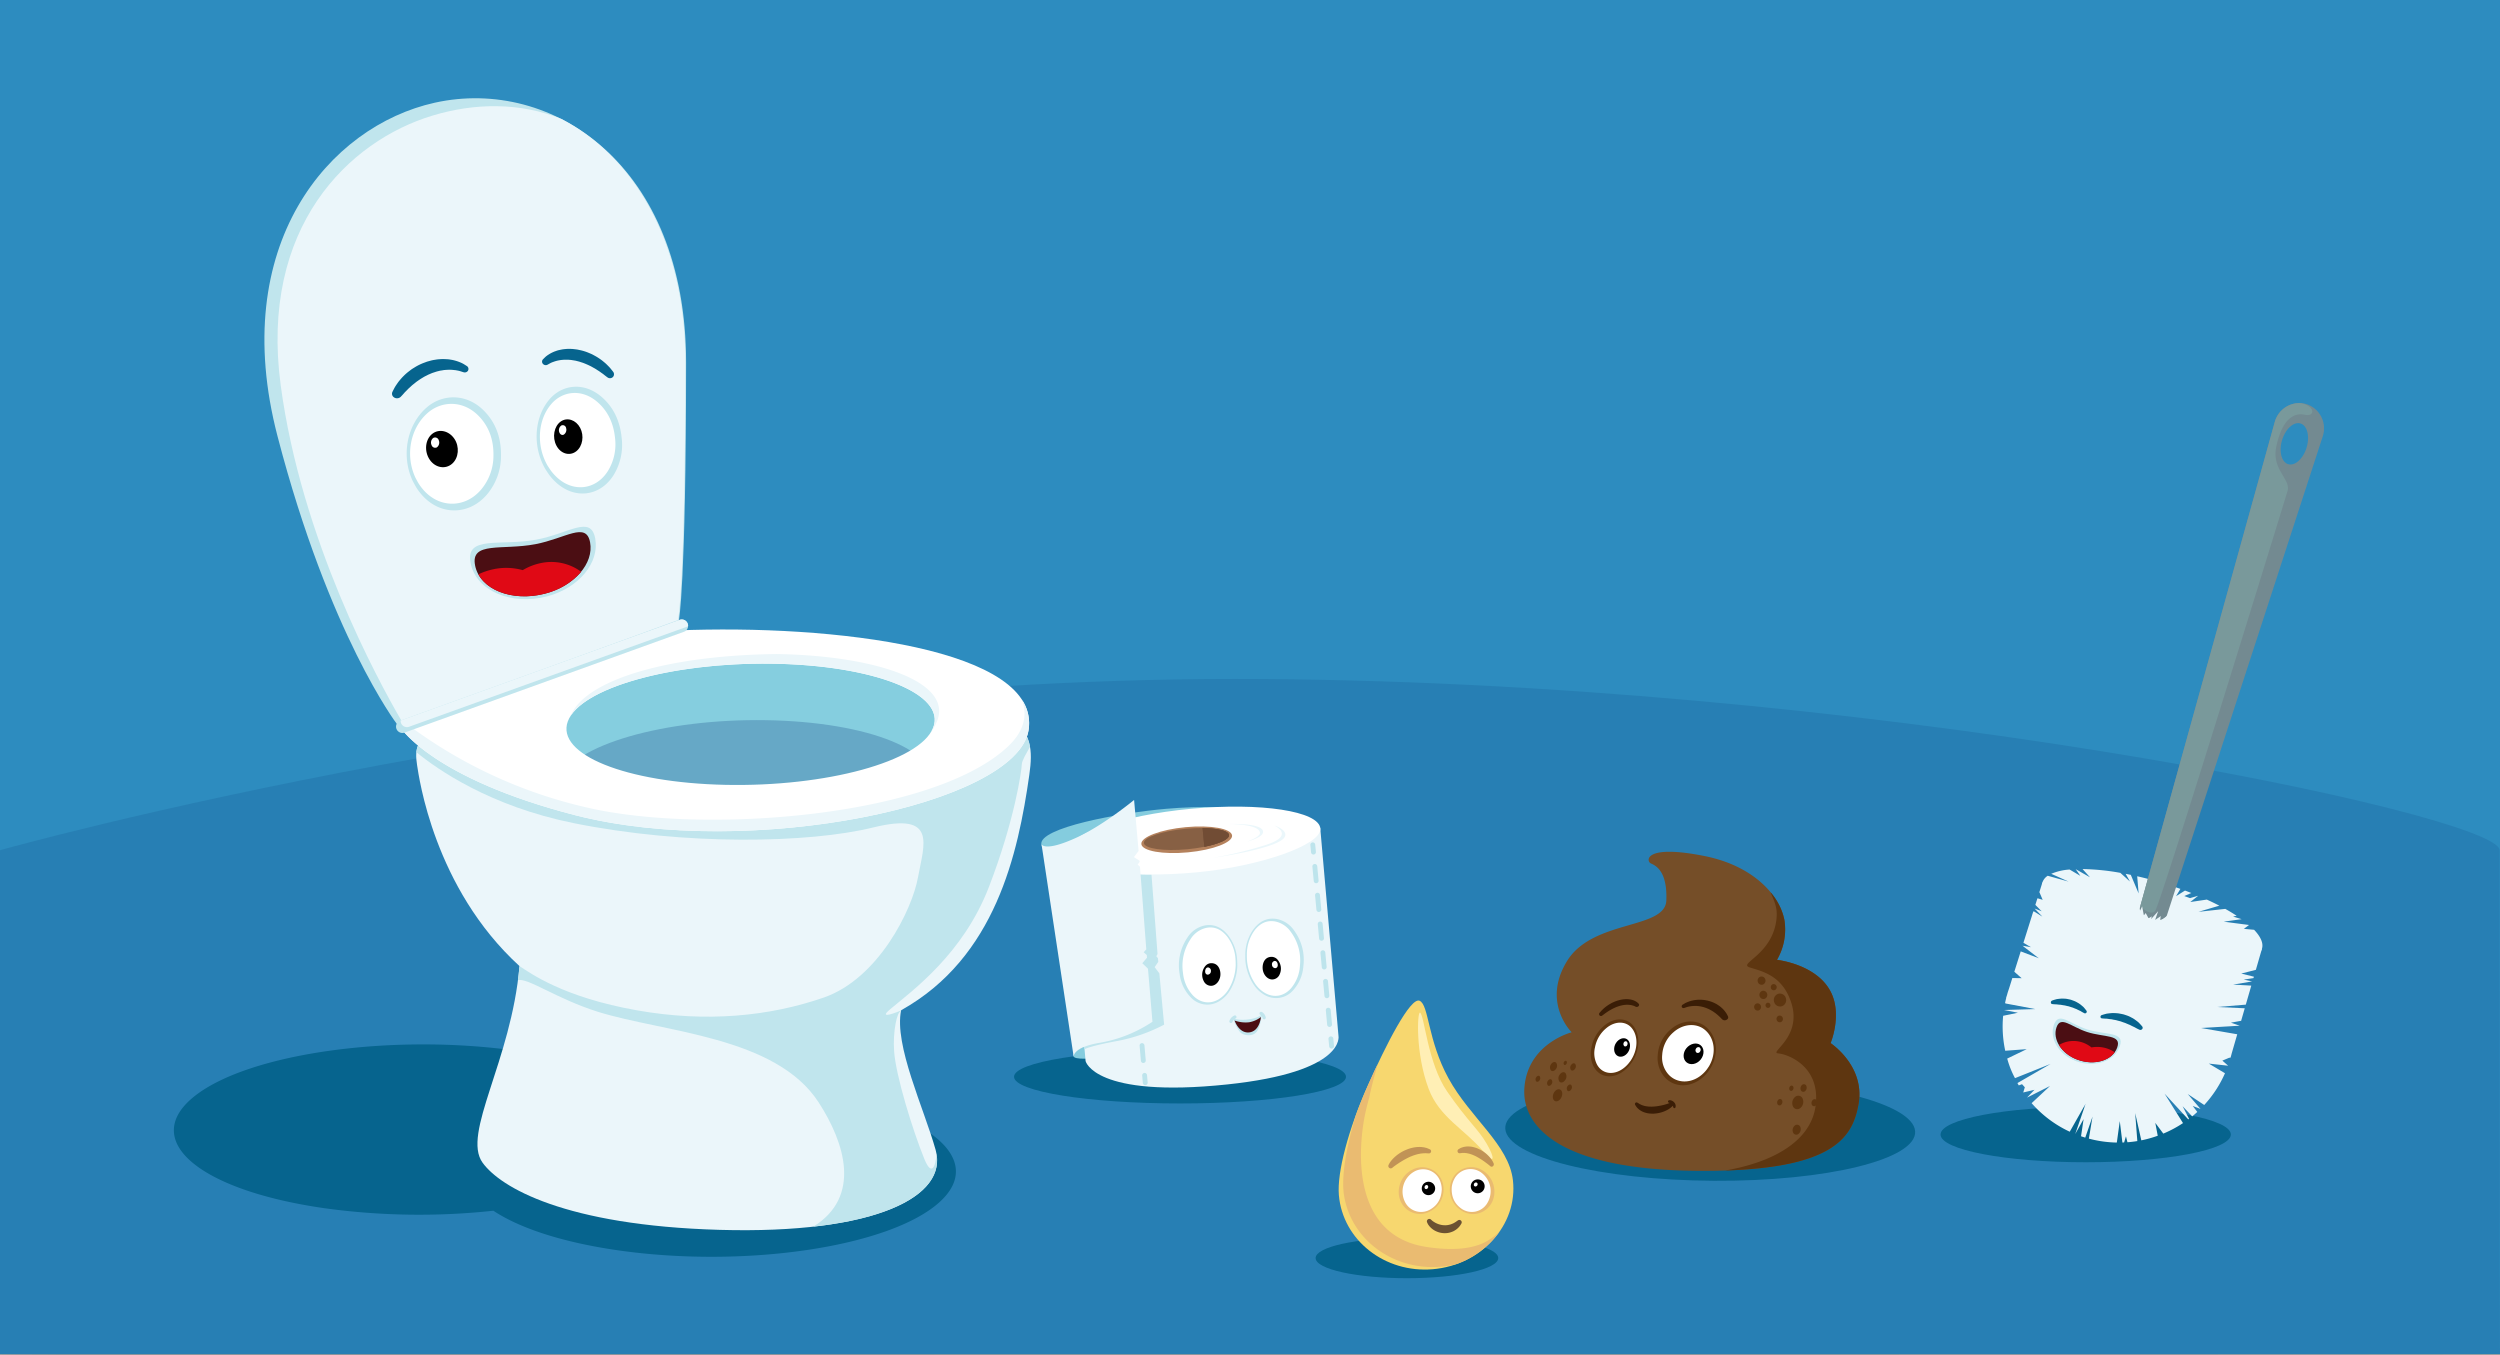 <?xml version="1.0" encoding="UTF-8"?> <svg xmlns="http://www.w3.org/2000/svg" xmlns:xlink="http://www.w3.org/1999/xlink" id="Komponente_19_1" data-name="Komponente 19 – 1" width="1093" height="592.304" viewBox="0 0 1093 592.304"><rect x="0" y="0" width="1093" height="592.304" fill="#808080" stroke="none"/><defs><clipPath id="clip-path"><rect id="Rechteck_48" data-name="Rechteck 48" width="179.212" height="143.85" fill="none"></rect></clipPath><clipPath id="clip-path-4"><rect id="Rechteck_51" data-name="Rechteck 51" width="86.467" height="121.409" fill="none"></rect></clipPath><clipPath id="clip-path-7"><rect id="Rechteck_54" data-name="Rechteck 54" width="167.627" height="331.943" fill="none"></rect></clipPath><clipPath id="clip-path-10"><rect id="Rechteck_57" data-name="Rechteck 57" width="374.666" height="506.515" fill="none"></rect></clipPath><clipPath id="clip-path-13"><rect id="Rechteck_60" data-name="Rechteck 60" width="145.134" height="132.693" fill="none"></rect></clipPath></defs><rect id="Bildschirmfoto_2021-09-07_um_16.29.16" data-name="Bildschirmfoto 2021-09-07 um 16.29.16" width="1093" height="592" fill="#2d8cbf"></rect><path id="Bildschirmfoto_2021-09-07_um_16.29.16-2" data-name="Bildschirmfoto 2021-09-07 um 16.29.16" d="M539.63,304.65c273.208,0,553.2,59.268,553.2,74.868,0,200.213.146,220.327.146,220.288-.014-.014-20.655.31-1064.732.31-8.159,0-28.251-.282-28.243-.307.01.033,0-20.5,0-27.939V379.517S266.422,304.65,539.63,304.65Z" transform="translate(0 -7.81)" fill="#00316a" opacity="0.136"></path><g id="Gruppe_301" data-name="Gruppe 301" transform="translate(658.098 372.396)"><g id="Gruppe_296" data-name="Gruppe 296" transform="translate(0)"><g id="Gruppe_295" data-name="Gruppe 295" clip-path="url(#clip-path)"><path id="Pfad_894" data-name="Pfad 894" d="M179.2,139.557c.831,12.25-38.609,21.943-88.091,21.651S.841,150.746.013,138.5s38.61-21.942,88.091-21.649,90.265,10.46,91.1,22.709" transform="translate(0 -17.364)" fill="#06648e"></path></g></g><g id="Gruppe_298" data-name="Gruppe 298" transform="translate(0)"><g id="Gruppe_297" data-name="Gruppe 297" clip-path="url(#clip-path)"><path id="Pfad_895" data-name="Pfad 895" d="M87.829,139.51c-64.334,0-78.81-20.467-78.049-35.658,1-19.95,20.7-24.937,20.7-24.937S17.261,65.949,28.483,47.747,71.372,34.032,71.87,21.314,67.382,6.1,65.137,5.106,62.155-3.42,88.578,1.864c22.443,4.489,33.164,18.2,34.909,27.928a26.389,26.389,0,0,1-3.241,17.456s18.7,1.994,24.189,15.459c3.966,9.735-.749,20.947-.749,20.947S158.9,93.627,155.9,110.335c-2.674,14.931-11.221,29.175-68.075,29.175" transform="translate(-1.449 0)" fill="#754e28"></path><path id="Pfad_896" data-name="Pfad 896" d="M112.847,142.444c48.155-1.558,55.865-14.988,58.379-29.024,2.992-16.708-12.219-26.681-12.219-26.681s4.715-11.212.749-20.947c-5.486-13.466-24.189-15.46-24.189-15.46a26.389,26.389,0,0,0,3.241-17.456,27.112,27.112,0,0,0-6.057-12.117c1.608,3.95,3.039,6.539,2.643,11.189-1.379,16.2-17.235,19.992-11.719,21.715s14.561,3.595,18.268,15.856c4.481,14.822-10,21.371-5.859,21.715S154.7,96.751,152.456,114.1c-1.991,15.414-18.432,24.714-39.609,28.344" transform="translate(-16.77 -3.085)" fill="#5e3610"></path><path id="Pfad_897" data-name="Pfad 897" d="M133.853,72.578a1.82,1.82,0,0,1-1.028,2.312,1.722,1.722,0,0,1-2.209-1.114,1.819,1.819,0,0,1,1.03-2.312,1.72,1.72,0,0,1,2.208,1.113" transform="translate(-19.395 -10.605)" fill="#5e3610"></path><path id="Pfad_898" data-name="Pfad 898" d="M143.143,74.71a2.843,2.843,0,0,1-1.607,3.612,2.69,2.69,0,0,1-3.452-1.738,2.845,2.845,0,0,1,1.607-3.613,2.69,2.69,0,0,1,3.452,1.739" transform="translate(-20.497 -10.821)" fill="#5e3610"></path><path id="Pfad_899" data-name="Pfad 899" d="M135.739,78.278a1.138,1.138,0,0,1-.644,1.446,1.077,1.077,0,0,1-1.38-.7,1.14,1.14,0,0,1,.643-1.447,1.078,1.078,0,0,1,1.381.7" transform="translate(-19.862 -11.52)" fill="#5e3610"></path><path id="Pfad_900" data-name="Pfad 900" d="M138.858,68.847a1.364,1.364,0,0,1-.772,1.733,1.291,1.291,0,0,1-1.657-.834,1.367,1.367,0,0,1,.771-1.735,1.3,1.3,0,0,1,1.658.836" transform="translate(-20.263 -10.096)" fill="#5e3610"></path><path id="Pfad_901" data-name="Pfad 901" d="M132.941,65.26a1.821,1.821,0,0,1-1.028,2.312,1.723,1.723,0,0,1-2.21-1.113,1.823,1.823,0,0,1,1.03-2.313,1.722,1.722,0,0,1,2.208,1.114" transform="translate(-19.26 -9.518)" fill="#5e3610"></path><path id="Pfad_902" data-name="Pfad 902" d="M142.011,85.093a1.479,1.479,0,0,1-.836,1.879,1.4,1.4,0,0,1-1.795-.905,1.479,1.479,0,0,1,.836-1.878,1.4,1.4,0,0,1,1.795.9" transform="translate(-20.701 -12.499)" fill="#5e3610"></path><path id="Pfad_903" data-name="Pfad 903" d="M150.343,79.624a1.366,1.366,0,0,1-.771,1.733,1.292,1.292,0,0,1-1.657-.834,1.366,1.366,0,0,1,.77-1.734,1.292,1.292,0,0,1,1.658.835" transform="translate(-21.97 -11.698)" fill="#5e3610"></path><path id="Pfad_904" data-name="Pfad 904" d="M130.732,78.892a1.594,1.594,0,0,1-.9,2.023,1.507,1.507,0,0,1-1.933-.975,1.59,1.59,0,0,1,.9-2.022,1.506,1.506,0,0,1,1.933.974" transform="translate(-18.994 -11.566)" fill="#5e3610"></path><path id="Pfad_905" data-name="Pfad 905" d="M30.246,116.651c-.714,1.05-1.827,1.36-2.483.691a2.612,2.612,0,0,1,.106-3.11c.714-1.051,1.827-1.36,2.483-.69a2.612,2.612,0,0,1-.107,3.109" transform="translate(-4.057 -16.821)" fill="#5e3610"></path><path id="Pfad_906" data-name="Pfad 906" d="M23.386,119.036c-.462.679-1.183.879-1.607.446a1.687,1.687,0,0,1,.068-2.011c.464-.679,1.183-.879,1.608-.447a1.691,1.691,0,0,1-.07,2.012" transform="translate(-3.192 -17.357)" fill="#5e3610"></path><path id="Pfad_907" data-name="Pfad 907" d="M25.573,111.015c-.63.926-1.613,1.2-2.191.61a2.3,2.3,0,0,1,.094-2.743c.632-.925,1.612-1.2,2.191-.61a2.3,2.3,0,0,1-.094,2.743" transform="translate(-3.414 -16.044)" fill="#5e3610"></path><path id="Pfad_908" data-name="Pfad 908" d="M31.171,108.745c-.294.433-.753.56-1.023.284a1.073,1.073,0,0,1,.043-1.278c.3-.434.753-.561,1.023-.284a1.072,1.072,0,0,1-.043,1.279" transform="translate(-4.452 -15.949)" fill="#5e3610"></path><path id="Pfad_909" data-name="Pfad 909" d="M27.878,126.01c-.841,1.234-2.15,1.6-2.921.812s-.717-2.423.124-3.658,2.151-1.6,2.922-.814.716,2.425-.125,3.659" transform="translate(-3.628 -18.121)" fill="#5e3610"></path><path id="Pfad_910" data-name="Pfad 910" d="M33.488,121.758c-.462.679-1.183.879-1.606.447a1.689,1.689,0,0,1,.068-2.012c.462-.679,1.183-.88,1.607-.449a1.691,1.691,0,0,1-.07,2.014" transform="translate(-4.694 -17.762)" fill="#5e3610"></path><path id="Pfad_911" data-name="Pfad 911" d="M35.438,111.063c-.506.741-1.29.959-1.753.488a1.848,1.848,0,0,1,.075-2.2c.5-.741,1.29-.958,1.753-.487a1.848,1.848,0,0,1-.075,2.2" transform="translate(-4.958 -16.142)" fill="#5e3610"></path><path id="Pfad_912" data-name="Pfad 912" d="M17.284,117.054c-.421.616-1.076.8-1.461.405a1.536,1.536,0,0,1,.063-1.829c.421-.617,1.074-.8,1.461-.405a1.537,1.537,0,0,1-.063,1.829" transform="translate(-2.311 -17.093)" fill="#5e3610"></path><path id="Pfad_913" data-name="Pfad 913" d="M151.97,126.674a3.53,3.53,0,0,1-1.146,4.052,2.056,2.056,0,0,1-3.215-.981,3.53,3.53,0,0,1,1.145-4.051,2.056,2.056,0,0,1,3.216.98" transform="translate(-21.902 -18.615)" fill="#5e3610"></path><path id="Pfad_914" data-name="Pfad 914" d="M154.188,120.16a1.992,1.992,0,0,1-.646,2.29,1.161,1.161,0,0,1-1.817-.553,2,2,0,0,1,.647-2.29,1.16,1.16,0,0,1,1.816.553" transform="translate(-22.529 -17.739)" fill="#5e3610"></path><path id="Pfad_915" data-name="Pfad 915" d="M147.609,120.627a1.382,1.382,0,0,1-.449,1.586.8.8,0,0,1-1.257-.384,1.383,1.383,0,0,1,.448-1.586.805.805,0,0,1,1.258.384" transform="translate(-21.669 -17.844)" fill="#5e3610"></path><path id="Pfad_916" data-name="Pfad 916" d="M141.811,127.623a1.692,1.692,0,0,1-.547,1.939.984.984,0,0,1-1.538-.47,1.688,1.688,0,0,1,.547-1.937.984.984,0,0,1,1.538.468" transform="translate(-20.748 -18.866)" fill="#5e3610"></path><path id="Pfad_917" data-name="Pfad 917" d="M159.654,127.782a1.84,1.84,0,0,1-.6,2.113,1.074,1.074,0,0,1-1.679-.511,1.845,1.845,0,0,1,.6-2.114,1.073,1.073,0,0,1,1.678.512" transform="translate(-23.37 -18.881)" fill="#5e3610"></path><path id="Pfad_918" data-name="Pfad 918" d="M150.948,141.2a2.608,2.608,0,0,1-.845,3,1.519,1.519,0,0,1-2.377-.725,2.61,2.61,0,0,1,.846-3,1.52,1.52,0,0,1,2.376.725" transform="translate(-21.928 -20.828)" fill="#5e3610"></path></g></g><g id="Gruppe_300" data-name="Gruppe 300" transform="translate(0)"><g id="Gruppe_299" data-name="Gruppe 299" clip-path="url(#clip-path)"><path id="Pfad_919" data-name="Pfad 919" d="M66.68,128.888a.7.7,0,0,1,.92-.287l.114.06s.226.126.581.35a3.7,3.7,0,0,0,.644.37c.267.113.542.265.864.387.341.094.679.23,1.068.32a9.608,9.608,0,0,0,1.237.207l.662.074c.23,0,.462.009.7.011.461.043.956-.028,1.436-.031.485-.056.974-.083,1.456-.165s.959-.141,1.418-.246c.464-.073.9-.2,1.325-.288.414-.115.812-.223,1.169-.331s.685-.218.952-.327c.133-.051.26-.1.375-.143l.146-.054c-.037-.017-.073-.037-.1-.054a.342.342,0,0,1-.052-.031.041.041,0,0,0,.008-.02c.026-.02-.049-.022-.071-.027l-.044-.005-.019,0a.487.487,0,0,1-.406-.362.586.586,0,0,1,.384-.688l.043-.014a.415.415,0,0,1,.175-.033c.055,0,.118,0,.184,0l.149.014a1.5,1.5,0,0,1,.312.057,2.974,2.974,0,0,1,1.335.769,3.181,3.181,0,0,1,.508.691,2.466,2.466,0,0,1,.238.764,1.971,1.971,0,0,1-.019.587c-.026.14-.045.217-.045.217a.548.548,0,0,1-.312.355.454.454,0,0,1-.614-.258l-.049-.145s-.015-.046-.035-.12a1.266,1.266,0,0,0-.1-.289,1.6,1.6,0,0,0-.1-.192c-.015.018-.025.031-.042.048-.117.126-.25.266-.4.416s-.278.23-.435.36a7.969,7.969,0,0,1-1.068.741,11.679,11.679,0,0,1-1.321.684,12.823,12.823,0,0,1-1.533.573,13.18,13.18,0,0,1-1.684.41,15.527,15.527,0,0,1-1.775.2,12.616,12.616,0,0,1-1.787-.05c-.293-.037-.582-.07-.871-.106l-.836-.2a9.145,9.145,0,0,1-1.527-.555,9.321,9.321,0,0,1-1.249-.742,8.612,8.612,0,0,1-.912-.814,3.661,3.661,0,0,1-.581-.732c-.288-.427-.431-.676-.431-.676a.678.678,0,0,1,.02-.678" transform="translate(-9.894 -18.956)" fill="#3a1d06"></path><path id="Pfad_920" data-name="Pfad 920" d="M78.3,101.849a12.664,12.664,0,0,0,2.621,9.169c4.231,5.342,12.343,5.467,17.986-.289a16.364,16.364,0,0,0,1.268-1.436c.43-.553.8-1.15,1.2-1.73,3.9-6.526,2.832-14.282-2.3-18.29-3.985-3.116-10.349-2.926-15.277,1.479a16.018,16.018,0,0,0-5.5,11.1" transform="translate(-11.629 -12.953)" fill="#5e3610"></path><path id="Pfad_921" data-name="Pfad 921" d="M80.59,102a11.171,11.171,0,0,0,2.349,8.125c3.77,4.707,10.953,4.775,15.924-.316a14.663,14.663,0,0,0,1.116-1.269c.377-.489.707-1.011,1.055-1.523,3.427-5.741,2.494-12.566-2.018-16.118-3.518-2.77-9.157-2.636-13.536,1.254A14.141,14.141,0,0,0,80.59,102" transform="translate(-11.97 -13.227)" fill="#fff"></path><path id="Pfad_922" data-name="Pfad 922" d="M92.811,100.509c-1.618,1.991-1.634,4.746.014,6.147,1.672,1.427,4.465.945,6.174-1.122,1.774-2.142,1.707-5.077-.094-6.414-1.717-1.278-4.454-.631-6.094,1.389" transform="translate(-13.612 -14.633)"></path><path id="Pfad_923" data-name="Pfad 923" d="M97.9,101a1.3,1.3,0,0,0,.352,1.786,1.171,1.171,0,0,0,1.483-.616,1.283,1.283,0,0,0-.3-1.756A1.176,1.176,0,0,0,97.9,101" transform="translate(-14.519 -14.907)" fill="#fff"></path><path id="Pfad_924" data-name="Pfad 924" d="M44.228,98.3a12.332,12.332,0,0,0,.955,8.432c2.682,5.07,9.017,5.756,14.147,1.057.4-.374.8-.768,1.171-1.185.406-.464.772-.967,1.158-1.453,3.887-5.532,4.064-12.579.558-16.605-2.739-3.148-7.8-3.492-12.26.129A16.125,16.125,0,0,0,44.228,98.3" transform="translate(-6.524 -12.791)" fill="#5e3610"></path><path id="Pfad_925" data-name="Pfad 925" d="M46.03,98.558a10.851,10.851,0,0,0,.862,7.472c2.39,4.474,8.006,5.045,12.526.884a13.657,13.657,0,0,0,1.033-1.049c.357-.408.679-.85,1.016-1.276,3.414-4.875,3.579-11.071.5-14.632-2.413-2.792-6.886-3.121-10.844.068a14.229,14.229,0,0,0-5.094,8.533" transform="translate(-6.798 -13.04)" fill="#fff"></path><path id="Pfad_926" data-name="Pfad 926" d="M56.7,97.852c-1.186,1.873-1.027,4.305.4,5.42,1.446,1.132,3.672.5,4.925-1.454,1.289-2.017,1.049-4.587-.485-5.632-1.465-1-3.634-.229-4.835,1.666" transform="translate(-8.308 -14.229)"></path><path id="Pfad_927" data-name="Pfad 927" d="M60.795,98a1.187,1.187,0,0,0,.436,1.532.935.935,0,0,0,1.144-.673,1.177,1.177,0,0,0-.385-1.507.937.937,0,0,0-1.2.649" transform="translate(-9.019 -14.458)" fill="#fff"></path><path id="Pfad_928" data-name="Pfad 928" d="M91.815,79.546s.328-.113.9-.309a7.19,7.19,0,0,1,.91-.236c.31-.1.747-.127,1.175-.212.44-.053.92-.087,1.419-.1.252,0,.508,0,.77,0s.525.054.8.067a6.146,6.146,0,0,1,.813.107,7.387,7.387,0,0,1,.82.163c.273.066.545.134.822.2l.8.273c.273.077.517.209.777.31a6.752,6.752,0,0,1,.765.34c.49.25.973.5,1.411.782.466.255.842.579,1.25.842.393.278.713.589,1.059.843.318.275.581.551.845.777s.451.457.63.633c.346.355.564.558.564.558l.082.076a1.63,1.63,0,0,0,1.968-.026,1.09,1.09,0,0,0,.479-1.309s-.129-.287-.387-.776a5.9,5.9,0,0,0-.514-.859c-.226-.315-.472-.682-.79-1.049a14.038,14.038,0,0,0-1.112-1.131,10.715,10.715,0,0,0-1.435-1.109c-.269-.175-.525-.365-.818-.528s-.606-.307-.91-.462a13.431,13.431,0,0,0-1.984-.774l-1.051-.293-1.092-.2a9.871,9.871,0,0,0-1.1-.121,9.122,9.122,0,0,0-1.093-.052c-.363,0-.719.007-1.07.028s-.7.074-1.034.11a7.278,7.278,0,0,0-.977.175c-.316.075-.614.115-.9.214a12.968,12.968,0,0,0-1.556.547,9.059,9.059,0,0,0-1.13.541c-.515.316-.81.495-.81.495a.871.871,0,0,0-.411,1.21.972.972,0,0,0,1.116.255" transform="translate(-13.461 -11.29)" fill="#3a1d06"></path><path id="Pfad_929" data-name="Pfad 929" d="M64.263,79.027s-.232-.111-.636-.306a3.817,3.817,0,0,0-.668-.238,8.4,8.4,0,0,0-.887-.221,10.24,10.24,0,0,0-1.121-.121l-.622-.014c-.215.005-.44.037-.662.043a4.833,4.833,0,0,0-.687.077,6.234,6.234,0,0,0-.7.123l-.719.157-.719.214c-.239.061-.473.171-.71.249s-.475.161-.7.272c-.458.2-.907.4-1.334.626-.436.2-.828.461-1.223.669s-.725.467-1.063.666c-.324.215-.61.435-.878.611s-.478.356-.666.493c-.368.279-.587.433-.587.433l-.083.058a.838.838,0,1,1-1.172-1.2s.185-.225.534-.611a8.057,8.057,0,0,1,.654-.685c.268-.252.564-.544.914-.838s.745-.609,1.182-.908a15.583,15.583,0,0,1,1.427-.9c.256-.139.513-.3.784-.429s.558-.254.839-.381a14.062,14.062,0,0,1,1.768-.639l.914-.243.92-.169a8.309,8.309,0,0,1,.909-.1,6.86,6.86,0,0,1,.883-.037c.29,0,.574.011.849.03l.8.108a4.738,4.738,0,0,1,.731.164,5.064,5.064,0,0,1,.658.206,6.456,6.456,0,0,1,1.084.516,4.312,4.312,0,0,1,.736.518c.312.3.49.472.49.472a.77.77,0,0,1-.164,1.131,1.013,1.013,0,0,1-1.068.2" transform="translate(-7.157 -11.247)" fill="#3a1d06"></path></g></g></g><g id="Gruppe_308" data-name="Gruppe 308" transform="translate(575.19 437.426)"><g id="Gruppe_303" data-name="Gruppe 303" transform="translate(0)"><g id="Gruppe_302" data-name="Gruppe 302" clip-path="url(#clip-path-4)"><path id="Pfad_930" data-name="Pfad 930" d="M79.835,108.91c0,4.867-17.872,8.813-39.918,8.813S0,113.777,0,108.91,17.872,100.1,39.918,100.1s39.918,3.946,39.918,8.813" transform="translate(0 3.686)" fill="#06648e"></path></g></g><g id="Gruppe_305" data-name="Gruppe 305" transform="translate(0)"><g id="Gruppe_304" data-name="Gruppe 304" clip-path="url(#clip-path-4)"><path id="Pfad_931" data-name="Pfad 931" d="M9.805,85.059C8.963,75.121,13.931,56.446,22.281,37.6,30.472,19.114,41.117-1.627,45.091.1c4.12,1.792,3.447,17.117,12.615,33.869C67.267,51.441,84.145,63,85.907,78.617c2.215,19.63-14.019,37.084-35.035,38.863s-39.4-12.737-41.066-32.421" transform="translate(0.358 0)" fill="#f7d76f"></path><path id="Pfad_932" data-name="Pfad 932" d="M74.829,104.006c-6.013,3.579-14.929,4.537-26.7,2.765C15.99,101.933,17.891,65.99,21,49.746c.462-2.416,1.144-5.165,1.961-8.088.945-4.556,2.285-9.716,3.755-14.872-1.545,3.258-3.064,6.573-4.506,9.827-1.872,4.225-3.564,8.437-5.068,12.548-4.216,14.031-6.258,26.587-5.277,34.131,2.664,20.459,22.528,34.741,44.368,31.9a43.191,43.191,0,0,0,5-.965A38.82,38.82,0,0,0,79.993,100a24.566,24.566,0,0,1-5.164,4" transform="translate(0.428 0.986)" fill="#eabb71"></path><path id="Pfad_933" data-name="Pfad 933" d="M44.032,5.1c-1.148-.418-2.071,17.692,3.8,33.35,4.666,12.442,15.9,17.8,23.675,27.131,5.184,6.221,5.529,3.456,1.727-3.11s-7.917-9.326-17.28-22.81C47.316,27.217,45.934,5.79,44.032,5.1" transform="translate(1.59 0.187)" fill="#ffefb5"></path></g></g><g id="Gruppe_307" data-name="Gruppe 307" transform="translate(0)"><g id="Gruppe_306" data-name="Gruppe 306" clip-path="url(#clip-path-4)"><path id="Pfad_934" data-name="Pfad 934" d="M53.939,76.211a9.238,9.238,0,0,0-12.83-4.895c-5.538,2.636-7.781,9.864-4.645,14.958a9.2,9.2,0,0,0,12.521,3.2,10.726,10.726,0,0,0,5.665-9.524,10.473,10.473,0,0,0-.711-3.735" transform="translate(1.29 2.59)" fill="#eabb71"></path><path id="Pfad_935" data-name="Pfad 935" d="M53.174,76.546A7.955,7.955,0,0,0,41.95,72.067a10.07,10.07,0,0,0-4.063,13.689A7.852,7.852,0,0,0,48.838,88.68c3.315-1.93,4.8-4.965,4.959-8.716a10.048,10.048,0,0,0-.623-3.418" transform="translate(1.349 2.62)" fill="#fff"></path><path id="Pfad_936" data-name="Pfad 936" d="M50.615,79.355a2.927,2.927,0,1,1-2.981-2.93,2.931,2.931,0,0,1,2.981,2.93" transform="translate(1.648 2.814)"></path><path id="Pfad_937" data-name="Pfad 937" d="M46.685,79.591a.717.717,0,0,1-.743-.794.971.971,0,0,1,.862-1,.745.745,0,0,1,.722.773,1,1,0,0,1-.84,1.02" transform="translate(1.692 2.865)" fill="#fff"></path><path id="Pfad_938" data-name="Pfad 938" d="M57.761,75.261a9.238,9.238,0,0,1,13.282-3.488c5.222,3.214,6.676,10.641,3.011,15.37a9.2,9.2,0,0,1-12.79,1.832A10.725,10.725,0,0,1,56.653,78.9a10.492,10.492,0,0,1,1.108-3.637" transform="translate(2.085 2.588)" fill="#eabb71"></path><path id="Pfad_939" data-name="Pfad 939" d="M58.4,75.671a7.955,7.955,0,0,1,11.64-3.248A10.072,10.072,0,0,1,72.606,86.47,7.854,7.854,0,0,1,61.4,88.2c-3.088-2.274-4.234-5.452-3.993-9.2a10,10,0,0,1,.986-3.331" transform="translate(2.113 2.617)" fill="#fff"></path><path id="Pfad_940" data-name="Pfad 940" d="M71.474,78.688a3.03,3.03,0,1,1-2.751-3.245,2.983,2.983,0,0,1,2.751,3.245" transform="translate(2.41 2.777)"></path><path id="Pfad_941" data-name="Pfad 941" d="M67.4,78.492a.729.729,0,0,1-.678-.872.983.983,0,0,1,.993-.9.755.755,0,0,1,.658.848,1.011,1.011,0,0,1-.974.922" transform="translate(2.457 2.825)" fill="#fff"></path><path id="Pfad_942" data-name="Pfad 942" d="M30.748,69.637s.13-.281.388-.749c.142-.242.365-.545.611-.884s.539-.655.865-1.026a15.337,15.337,0,0,1,1.133-1.086,13.967,13.967,0,0,1,1.378-1.075,16.973,16.973,0,0,1,1.585-.991,15.914,15.914,0,0,1,1.753-.834,15.428,15.428,0,0,1,1.839-.659c.627-.165,1.248-.321,1.864-.419a14.079,14.079,0,0,1,1.8-.157,9.784,9.784,0,0,1,1.626.078,7.84,7.84,0,0,1,1.354.253,4.96,4.96,0,0,1,1.01.321c.537.23.843.363.843.363a.936.936,0,0,1-.414,1.795l-.158-.008-.758-.038a4.387,4.387,0,0,0-.849-.015,7.842,7.842,0,0,0-1.092.061,8.821,8.821,0,0,0-1.276.189,11.056,11.056,0,0,0-1.407.332c-.485.13-.984.3-1.484.483-.492.213-1.009.379-1.5.627-.506.21-.98.5-1.472.724-.476.263-.945.523-1.391.787s-.873.532-1.28.784c-.422.236-.762.526-1.13.738l-.927.653-.683.5c-.406.346-.656.529-.656.529a1.043,1.043,0,0,1-1.568-1.275" transform="translate(1.129 2.274)" fill="#c19356"></path><path id="Pfad_943" data-name="Pfad 943" d="M74.2,70.194s-.216-.168-.566-.486c-.177-.15-.369-.279-.585-.46l-.783-.6c-.308-.2-.6-.458-.952-.683s-.692-.5-1.076-.725l-1.164-.731c-.415-.2-.811-.479-1.232-.669-.413-.223-.839-.389-1.254-.571s-.83-.306-1.231-.44a8.85,8.85,0,0,0-1.165-.282l-.546-.107-.508-.037a4.759,4.759,0,0,0-.9-.024,3.114,3.114,0,0,0-.7.044l-.624.068-.136.015a.889.889,0,0,1-.94-.844.957.957,0,0,1,.426-.912s.243-.149.695-.4a3.847,3.847,0,0,1,.848-.367,5.55,5.55,0,0,1,1.152-.307l.675-.106c.232-.011.473-.026.721-.026a10.884,10.884,0,0,1,1.551.1,14.225,14.225,0,0,1,1.6.381,10.886,10.886,0,0,1,1.579.611,12.375,12.375,0,0,1,1.5.785,14.5,14.5,0,0,1,3.473,2.991c.273.358.523.651.728.976s.4.608.509.833c.215.438.321.7.321.7a1.083,1.083,0,0,1-.482,1.38.892.892,0,0,1-.936-.109" transform="translate(2.203 2.266)" fill="#c19356"></path><path id="Pfad_944" data-name="Pfad 944" d="M48.673,92.355s.192.162.507.458a2.956,2.956,0,0,0,.517.39c.164.129.416.265.672.428.241.174.57.276.856.451.328.113.647.277,1.008.371a9.171,9.171,0,0,0,1.1.276,6.428,6.428,0,0,0,1.154.119,7.589,7.589,0,0,0,1.15-.015,9.366,9.366,0,0,0,1.092-.192,6.475,6.475,0,0,0,1-.31,8.587,8.587,0,0,0,.881-.39c.278-.125.5-.3.727-.42a4.511,4.511,0,0,0,.555-.376c.307-.222.5-.344.5-.344l.152-.1a1.044,1.044,0,0,1,1.475,1.382s-.131.24-.393.652a4.224,4.224,0,0,1-.525.714,7.575,7.575,0,0,1-1.948,1.668l-.674.385c-.24.113-.5.2-.755.3a8.137,8.137,0,0,1-1.646.433,9.266,9.266,0,0,1-3.475-.159,8.91,8.91,0,0,1-1.585-.553,8.547,8.547,0,0,1-1.365-.757,8.245,8.245,0,0,1-1.077-.894,6.291,6.291,0,0,1-.8-.913,4.153,4.153,0,0,1-.494-.764c-.186-.391-.284-.621-.284-.621a1.067,1.067,0,0,1,1.674-1.226" transform="translate(1.728 3.391)" fill="#6b5132"></path></g></g></g><g id="Gruppe_315" data-name="Gruppe 315" transform="translate(848.409 176.198)"><g id="Gruppe_310" data-name="Gruppe 310"><g id="Gruppe_309" data-name="Gruppe 309" clip-path="url(#clip-path-7)"><path id="Pfad_945" data-name="Pfad 945" d="M126.923,420.143c0,6.7-28.412,12.131-63.462,12.131S0,426.843,0,420.143,28.411,408.01,63.461,408.01s63.462,5.433,63.462,12.133" transform="translate(0 -100.331)" fill="#06648e"></path></g></g><g id="Gruppe_312" data-name="Gruppe 312"><g id="Gruppe_311" data-name="Gruppe 311" clip-path="url(#clip-path-7)"><path id="Pfad_946" data-name="Pfad 946" d="M132.062,355.856,135,354.63l.648-.077c.156-.56.317-1.12.454-1.682l2.464-8.527L122.745,341.6l16.905-1-3.839-1.332,4.334-.792.062.195,1.645-5.691-12.106-.556,12.566-1.032,2.394-8.289-.188-.042-7.773-.435,8.321-1.384-3.655-.794,4.252-.657.179-.615-5.518-1.373,6.387-1.634,2.669-9.243-40.36-11.609a50.617,50.617,0,0,0-16.845-4.844l-11.691-3.362-27.107-9.119-1.322,4.206,1.449,3.362-2.21-.666-.115.089-.875,2.785.094.1,2.663,2.711-3.113-1.221,3.424,3.555-3.783-2.364-.246.265-4.258,13.539,3.309,1.92-3.712-.633,7.134,5.473-7.909-3.01-2.8,8.906,3.2,2.817-4.066-.073-1.455,4.634c-.216.63-.433,1.259-.627,1.9-.071.233-.124.466-.192.7l-.462,1.469.051.026c-.189.744-.354,1.49-.508,2.236l.373.19,12.888,2.422-13.741.408,6.11,1.191-6.459,1.334a50.433,50.433,0,0,0,.914,15.289l9.391-.7L38,354.972a40.059,40.059,0,0,0,3.4,8.558l15.554-6.222-14.489,8.367q.286.517.589,1.026l1.424-.527,1.216,1.341-.683,2.26a.12.12,0,0,0,.011.014l4.893-1.165-3.256,3.4,0,.006,10.057-5.081-8.049,7.516a50.4,50.4,0,0,0,16.671,12.486l6.941-12.239-4.559,13.277,3.673-6.559-1.128,7.5c.612.209,1.226.415,1.851.6l3.18-9.2-1.6,9.64a50.619,50.619,0,0,0,12.224,1.719l1.293-9.392,1.144,9.376c.247-.008.5-.014.75-.026l.81-2.687.641,2.594q2.181-.163,4.326-.517l-.932-12.232,2.679,11.916a50.831,50.831,0,0,0,7.177-2.013l-1.073-5.632,3.507,4.7a51.051,51.051,0,0,0,8.613-4.6L106.8,370.3l10.36,11.259c.11-.082.216-.168.327-.25l-2.808-5.506,4.2,4.431q1.141-.931,2.225-1.933l-2-2.626,3.377,1.3.01-.011-5.555-6.491,7.2,4.79a50.415,50.415,0,0,0,9.073-13.883l-7.064-4.214,8.45.922Z" transform="translate(-8.854 -68.358)" fill="#ebf6fa"></path><path id="Pfad_947" data-name="Pfad 947" d="M154.98,305c.72-2.387-.567-5.23-3.439-8.254l-4.479-.412,2.267-1.688,0,0L138.261,293.2l7.813-1.1-.008-.007-3.722-1.121,1.557-.359c-1.529-1.006-3.176-2.011-4.96-3.008l-11.729,1.29,9.122-2.694q-2.6-1.352-5.47-2.665l-7.231,1.073,3.431-2.733-.005,0L123.5,282.9l-2.489-.911,3.086-1.325c-.911-.36-1.83-.717-2.769-1.067l-3.906,2.446,1.891-3.175c-2.589-.927-5.259-1.817-8.017-2.648-3.7-1.115-7.337-2.07-10.869-2.877l.621,7.5-3.417-8.113q-1.132-.236-2.246-.451l1.871,3.359-4.212-3.79a103.439,103.439,0,0,0-16.509-1.66l3.246,3.6-6.244-3.552H73.53l2.05,2.936L70.868,270.4a24.969,24.969,0,0,0-8.03,1.869l7.6,3.411-9.124-2.553a5.577,5.577,0,0,0-2.335,2.941,6.153,6.153,0,0,0,.793,4.751l4.3.9-3.352.579a28.938,28.938,0,0,0,5.65,5.542l6.8-.456-4.126,2.4.006,0,3.924.136-1.483,1.463a106.063,106.063,0,0,0,13.3,6.908l9.481-3.576-6.226,4.958.787.322,3.26-1.227-.676,2.243c2.382.911,4.856,1.785,7.4,2.619l3.645-6.447-1.058,7.272h0l3.05-5.534-.068,6.428h0l2.592-1.605.634,2.511a141.875,141.875,0,0,0,21.033,4.07l-9.656-8.16,13.776,8.528c.516.035,1.023.064,1.526.089l-3.495-3.6,6.735,3.691c5.182.04,9.469-.511,12.529-1.643l-12.854-6.6,15.173,5.492a5.727,5.727,0,0,0,2.6-3.126" transform="translate(-14.454 -66.441)" fill="#ebf6fa"></path><path id="Pfad_948" data-name="Pfad 948" d="M188.323.456a11.158,11.158,0,0,0-13.831,7.963l-58.9,212.063c-.526,1.89,1.654,4.187,4.864,5.154s6.293.258,6.9-1.608L195.452,14.735A11.157,11.157,0,0,0,188.323.456m-7.917,26.273c-2.962-.891-4.163-5.6-2.682-10.507s5.081-8.17,8.041-7.276,4.163,5.6,2.683,10.507-5.081,8.17-8.042,7.276" transform="translate(-28.406 0)" fill="#738a91"></path><path id="Pfad_949" data-name="Pfad 949" d="M175.232,19.16C177.3,9.06,181.73,3.837,187.7,5.131c4.843,1.047,4.507-4.172-2.2-5.109a11.291,11.291,0,0,0-10.952,8.4l-58.8,211.708c2.732,2.341,5.423,3.74,6.647,1.688,2.956-4.957,56.564-179.321,57.776-183.343,1.56-5.176-7.009-9.22-4.94-19.317" transform="translate(-28.463 -0.005)" fill="#79999b"></path><path id="Pfad_950" data-name="Pfad 950" d="M113,291.664l1.308,2.669,1.253-2.546.755,3.964.806-1.057,1.25,2.326,1.4-.878-.288,1.212,3.077-3.458-1.317,3.827,2.462-1.7-.33,2.175,4.77-3.436-2.317,6.612-14.283-3.817Z" transform="translate(-27.429 -71.721)" fill="#ebf6fa"></path></g></g><g id="Gruppe_314" data-name="Gruppe 314"><g id="Gruppe_313" data-name="Gruppe 313" clip-path="url(#clip-path-7)"><path id="Pfad_951" data-name="Pfad 951" d="M94.339,369.067c-2.386,6.647-11.181,9.417-19.2,6.386-7.554-2.856-11.675-9.885-9.588-15.868,2.1-6.006,6.762-.452,14.486,2.013,8.205,2.617,16.7.793,14.3,7.469" transform="translate(-15.987 -87.76)" fill="#c0e5ed"></path><path id="Pfad_952" data-name="Pfad 952" d="M93.63,370.017c-2.069,5.769-10.048,8.066-17.443,5.295-7-2.623-10.924-8.88-9.1-14.115,1.835-5.252,6.228-.271,13.367,2.037,7.545,2.44,15.248.995,13.171,6.784" transform="translate(-16.388 -88.248)" fill="#4b0e13"></path><path id="Pfad_953" data-name="Pfad 953" d="M76.673,378.015c6.418,2.406,13.279.989,16.346-3.234a14.279,14.279,0,0,0-3.2-1.572,13.762,13.762,0,0,0-6.956-.515A12.814,12.814,0,0,0,79,370.542a12.412,12.412,0,0,0-10.379,1.086,15.738,15.738,0,0,0,8.052,6.387" transform="translate(-16.874 -90.952)" fill="#e00915"></path><path id="Pfad_954" data-name="Pfad 954" d="M93.245,354.579s.274-.094.754-.24c.241-.067.533-.161.87-.245l.537-.139c.2-.043.42-.061.648-.088.457-.051.961-.121,1.5-.156a13.041,13.041,0,0,1,1.653.011,11.549,11.549,0,0,1,1.765.17c.593.118,1.2.227,1.806.364.593.177,1.179.383,1.756.584a10.092,10.092,0,0,1,1.626.758,9.138,9.138,0,0,1,1.455.846c.434.312.846.61,1.21.9a6.078,6.078,0,0,1,.941.858c.265.271.489.517.67.72.363.408.551.653.551.653a.9.9,0,0,1-.231,1.29,1.01,1.01,0,0,1-.977.116l-.1-.044s-.279-.12-.737-.35c-.227-.113-.5-.253-.8-.423a10.691,10.691,0,0,0-1.021-.528c-.385-.17-.786-.371-1.2-.584-.406-.23-.885-.378-1.344-.585-.474-.178-.925-.433-1.432-.574-.5-.167-1-.336-1.487-.532-.506-.145-1.02-.263-1.518-.4a9.179,9.179,0,0,0-1.477-.327c-.482-.069-.952-.232-1.385-.254s-.842-.106-1.227-.154l-.556-.079-.544-.021c-.341-.01-.638-.039-.882-.052-.489-.04-.767-.074-.767-.074a.674.674,0,0,1-.576-.817.81.81,0,0,1,.527-.608" transform="translate(-22.796 -86.972)" fill="#06648e"></path><path id="Pfad_955" data-name="Pfad 955" d="M79.513,350.591s-.155-.213-.438-.571c-.146-.173-.312-.394-.52-.626l-.327-.376a5.661,5.661,0,0,0-.436-.386c-.314-.26-.65-.558-1.03-.843a10.116,10.116,0,0,0-1.222-.768,9.07,9.07,0,0,0-1.367-.683c-.487-.179-.98-.372-1.478-.538-.509-.129-1.026-.234-1.53-.336a8.21,8.21,0,0,0-1.5-.145,7.506,7.506,0,0,0-1.408,0c-.446.042-.869.084-1.253.142a5.337,5.337,0,0,0-1.043.222c-.307.082-.571.165-.79.235-.431.139-.675.234-.675.234a.9.9,0,0,0-.53,1.018.646.646,0,0,0,.529.5l.084.014s.233.037.631.07c.2.019.443.037.719.046a7.967,7.967,0,0,1,.922.069c.336.047.7.078,1.081.108.388.014.781.121,1.2.174.409.084.851.1,1.27.228.429.1.864.207,1.309.287.432.127.856.279,1.284.411a7.413,7.413,0,0,1,1.235.455c.388.178.824.281,1.153.474s.682.332,1,.484l.461.214.424.256c.262.164.508.292.7.4.4.216.633.333.633.333a.736.736,0,0,0,.955-.352.715.715,0,0,0-.035-.753" transform="translate(-15.723 -84.906)" fill="#06648e"></path></g></g></g><g id="Gruppe_322" data-name="Gruppe 322" transform="translate(76.02 42.955)"><g id="Gruppe_317" data-name="Gruppe 317" transform="translate(0)"><g id="Gruppe_316" data-name="Gruppe 316" clip-path="url(#clip-path-10)"><path id="Pfad_956" data-name="Pfad 956" d="M275.055,338.392a297.444,297.444,0,0,0-71.682-1.236c-11.2-7.26-29.471-13.273-53.2-16.675-54.137-7.768-117.107.926-140.969,19.666-24.224,19.023.97,41.126,56.607,49.107a302.273,302.273,0,0,0,73.872,1.1c11.352,7.552,30.084,13.809,54.47,17.307,55.633,7.979,118.606-1.478,140.356-20.859,21.425-19.086-5.322-40.643-59.456-48.409" transform="translate(0 96.02)" fill="#06648e"></path></g></g><g id="Gruppe_319" data-name="Gruppe 319" transform="translate(0)"><g id="Gruppe_318" data-name="Gruppe 318" clip-path="url(#clip-path-10)"><path id="Pfad_957" data-name="Pfad 957" d="M340.99,214.925c-9.382-7.8-42.432-22.373-71.435-26.137s-73.26-6.418-73.26-6.418L89.184,222.159c-7.3,2.817-8.645,6.832-7.452,14.252.8,5,7.286,53.637,44.786,87.886-3.64,41.642-25.344,73.26-16.131,85.975,7.8,10.761,35.944,27.416,103.656,29.341s100.141-14.472,94.408-34.947c-5.078-18.125-18.261-45.88-15.088-61.066,41.309-23.045,51.121-68.444,56.035-102.846,1.591-11.129.973-18.026-8.408-25.83" transform="translate(24.591 55.129)" fill="#ebf6fa"></path><path id="Pfad_958" data-name="Pfad 958" d="M303.5,408.615c-5.167-12.68-12.437-36.308-13.216-47.023-.637-8.721,1.31-17.63,2.987-17.543.021-.121.038-.247.063-.366-5.613,2.31-9.018,3.013-4.723-.576,9.847-8.224,31.86-24.191,43.119-53.409s14.265-50.658,14.377-53.6c.069-1.78,2.059-4.889,3.583-7.716-.859-4.828-3.352-8.995-8.715-13.454-9.382-7.806-42.432-22.373-71.433-26.138s-73.262-6.416-73.262-6.416L89.164,222.158c-5.19,2-7.358,4.617-7.756,8.621,9.245,7.586,32.255,23.637,68.747,31.008,48.7,9.839,102.817,8.836,131.038,1.884s22.093,7.532,19.537,21.755-17.335,44.352-41.216,52.619-51.433,10.926-81.527,5.609c-32.458-5.735-46.553-16.2-51.487-19.356-.184,2.084-.421,4.136-.688,6.168,4.118-1.267,16.949,8.159,34.918,13.791,28.73,9.007,77.814,10.658,96.574,39.65,11.437,17.677,18.851,41.169-2.373,54.309,38.256-4.256,56.618-16.846,53.873-31.91-.383,5.9-2.174,10-5.307,2.31" transform="translate(24.609 55.129)" fill="#c0e5ed"></path><path id="Pfad_959" data-name="Pfad 959" d="M293.234,218.3C287.3,233.573,246,245.017,201.466,243.954c-43.967-1.048-74.918-13.932-69.588-28.873,5.358-15.025,45.449-26.7,90.025-25.987,45.146.721,77.308,13.838,71.33,29.2" transform="translate(39.685 57.152)" fill="#85cedf"></path><path id="Pfad_960" data-name="Pfad 960" d="M291.02,238c-16.8,5.712-47.81,13.9-92.34,12.843-43.968-1.047-62.989-8.8-69.015-16.057,5.358-15.027,45.449-26.7,90.025-25.988,45.146.72,77.308,13.837,71.33,29.2" transform="translate(39.196 63.108)" fill="#66a8c6"></path><path id="Pfad_961" data-name="Pfad 961" d="M196.838,178.764c-71.718,25.244-120.608,42.72-120.608,42.72s14.254,22.067,76,38c76.295,19.688,193.236-4.706,198.383-37.077,5.674-35.667-85.639-46.429-153.772-43.645m112.054,42.581c-5.9,14.75-46.807,25.867-90.883,24.925-43.521-.931-74.132-13.307-68.831-27.732,5.332-14.509,45.037-25.848,89.159-25.242,44.688.615,76.5,13.21,70.555,28.05" transform="translate(23.044 53.912)" fill="#fff"></path><path id="Pfad_962" data-name="Pfad 962" d="M221.094,190.8c44.687.613,76.5,13.21,70.555,28.05a12.807,12.807,0,0,1-1.117,2.1,14.5,14.5,0,0,0,2.3-3.827c9.009-17.766-24.917-29.817-69.611-30.54-50.141.634-84.111,12.178-89.943,26.869,8.806-13.243,46.36-23.221,87.819-22.652" transform="translate(40.288 56.403)" fill="#ebf6fa"></path><path id="Pfad_963" data-name="Pfad 963" d="M347.778,201.98c2.1,5.88,1.634,12.971-6.019,20.24-31.539,29.954-126.273,38.135-178.587,28.019a208.036,208.036,0,0,1-83.534-37.117L76.23,214.34s14.255,22.067,76,38c76.295,19.688,193.236-4.706,198.383-37.077a18.484,18.484,0,0,0-2.832-13.285" transform="translate(23.044 61.056)" fill="#ebf6fa"></path><path id="Pfad_964" data-name="Pfad 964" d="M88.283,273.546S58.74,234.7,36.1,147.669C14.328,64.043,58.671,12.185,104.9,1.942,156.168-9.423,214.788,29.191,214.757,115.65c-.035,98.19-3.168,112.653-3.168,112.653Z" transform="translate(9.187 0)" fill="#c0e5ed"></path><path id="Pfad_965" data-name="Pfad 965" d="M89.151,271.638,209.919,227.3s3.136-14.451,3.193-112.592c.031-54.761-23.969-90.793-54.186-106.456-18.138-7.3-37.794-7.088-56.39-1.469C65.974,17.831,26.907,55.431,36.184,124.7c9.037,67.416,42.121,128.342,52.967,146.939" transform="translate(10.52 0.804)" fill="#ebf6fa"></path><path id="Pfad_966" data-name="Pfad 966" d="M75.649,224.008a2.71,2.71,0,0,1-.9-1.233,2.784,2.784,0,0,1,1.667-3.562l122.134-44.062a2.775,2.775,0,0,1,1.884,5.221L78.3,224.44a2.752,2.752,0,0,1-2.655-.432" transform="translate(22.546 52.897)" fill="#c0e5ed"></path><path id="Pfad_967" data-name="Pfad 967" d="M77.167,221.456a2.766,2.766,0,0,0,2.644.431l121.248-43.648a2.6,2.6,0,0,0,.74-.415,2.755,2.755,0,0,0-3.709-2.672L76.119,219.162a2.74,2.74,0,0,0,1.048,2.293" transform="translate(23.009 52.896)" fill="#ebf6fa"></path></g></g><g id="Gruppe_321" data-name="Gruppe 321" transform="translate(0)"><g id="Gruppe_320" data-name="Gruppe 320" clip-path="url(#clip-path-10)"><path id="Pfad_968" data-name="Pfad 968" d="M99.684,159.763c2.442,12.245,17.968,18.577,33.348,14.558,14.078-3.678,23.07-14.866,21.132-25.315-1.951-10.5-11.532-2.124-25.887.514-15.707,2.886-31.052-2.08-28.593,10.243" transform="translate(30.054 43.486)" fill="#c0e5ed"></path><path id="Pfad_969" data-name="Pfad 969" d="M101.173,160.244c2.111,10.611,16.24,15.979,30.428,12.334,13.071-3.357,21.555-13.291,19.847-22.458-1.71-9.2-10.7-1.694-24,.823-14.446,2.739-28.4-1.363-26.271,9.3" transform="translate(30.518 44.033)" fill="#4b0e13"></path><path id="Pfad_970" data-name="Pfad 970" d="M131.22,169.547c-12.294,3.158-24.546-.458-29-8.478a29.946,29.946,0,0,1,6.465-2.192,26.82,26.82,0,0,1,12.936.371,25.4,25.4,0,0,1,7.6-3.02,21.949,21.949,0,0,1,17.942,3.731,30.391,30.391,0,0,1-15.937,9.587" transform="translate(30.9 47.064)" fill="#e00915"></path><path id="Pfad_971" data-name="Pfad 971" d="M119.383,126.022a26.07,26.07,0,0,1-5.922,16.617c-7.878,9.541-21.088,9.741-29.239-.242a24.309,24.309,0,0,1-1.792-2.473c-.6-.955-1.1-1.981-1.647-2.974-5.2-11.187-2.461-24.758,6.226-32.2,6.877-5.888,17.3-6.131,24.853,1.439,5.36,5.375,7.642,12.088,7.521,19.829" transform="translate(23.625 30.355)" fill="#c0e5ed"></path><path id="Pfad_972" data-name="Pfad 972" d="M115.74,125.225a22.967,22.967,0,0,1-5.255,14.692c-6.979,8.413-18.653,8.556-25.837-.264a21.832,21.832,0,0,1-1.582-2.183c-.526-.84-.969-1.745-1.448-2.622-4.571-9.86-2.17-21.817,5.484-28.387,6.07-5.214,15.289-5.458,21.974,1.223,4.755,4.748,6.777,10.691,6.665,17.541" transform="translate(23.973 31.016)" fill="#fff"></path><path id="Pfad_973" data-name="Pfad 973" d="M97.013,115.086c2.351,3.468,1.956,8.379-.947,10.934-2.933,2.586-7.359,1.831-9.8-1.74-2.515-3.684-1.994-8.841,1.074-11.3,2.952-2.369,7.292-1.392,9.669,2.11" transform="translate(25.595 33.759)"></path><path id="Pfad_974" data-name="Pfad 974" d="M89.686,115.05a2.586,2.586,0,0,1-.831,3.175,1.649,1.649,0,0,1-2.291-1.012A2.552,2.552,0,0,1,87.3,114.1a1.66,1.66,0,0,1,2.391.951" transform="translate(26.098 34.423)" fill="#fff"></path><path id="Pfad_975" data-name="Pfad 975" d="M158.967,119.24a25.2,25.2,0,0,1-3.493,16.172c-6,9.654-17.755,11.013-26.13,2.383a24.306,24.306,0,0,1-1.874-2.161c-.642-.843-1.2-1.761-1.8-2.645-5.892-10.048-4.976-23.086,1.963-30.9,5.5-6.2,14.824-7.388,22.432-.9,5.4,4.6,8.173,10.737,8.9,18.055" transform="translate(36.813 29.276)" fill="#c0e5ed"></path><path id="Pfad_976" data-name="Pfad 976" d="M155.736,118.713a22.2,22.2,0,0,1-3.1,14.3c-5.315,8.518-15.711,9.69-23.094,2.06a21.152,21.152,0,0,1-1.654-1.909c-.564-.741-1.057-1.552-1.584-2.331-5.182-8.859-4.385-20.343,1.726-27.243,4.852-5.485,13.087-6.557,19.817-.841,4.783,4.058,7.247,9.488,7.891,15.963" transform="translate(37.145 29.908)" fill="#fff"></path><path id="Pfad_977" data-name="Pfad 977" d="M139.054,111.531c1.826,3.468,1.076,8.072-1.737,10.244-2.842,2.2-6.751,1.11-8.643-2.468-1.948-3.687-1.059-8.5,1.891-10.569,2.836-1.987,6.646-.706,8.49,2.793" transform="translate(38.583 32.587)"></path><path id="Pfad_978" data-name="Pfad 978" d="M132.4,111.02a2.518,2.518,0,0,1-1.07,2.9c-.8.352-1.642-.165-1.942-1.189a2.486,2.486,0,0,1,.973-2.855,1.478,1.478,0,0,1,2.039,1.141" transform="translate(39.08 33.174)" fill="#fff"></path><path id="Pfad_979" data-name="Pfad 979" d="M104.5,93.325l-1.449-.462a9.643,9.643,0,0,0-1.466-.327c-.495-.145-1.211-.147-1.9-.254a22.48,22.48,0,0,0-2.312-.025l-1.257.091c-.431.051-.863.155-1.3.21a9.438,9.438,0,0,0-1.339.283,11.47,11.47,0,0,0-1.347.379c-.453.146-.9.3-1.36.445l-1.328.57c-.454.167-.862.43-1.3.637a12.576,12.576,0,0,0-1.268.682c-.819.495-1.62.99-2.36,1.534-.774.5-1.414,1.107-2.1,1.612-.663.529-1.21,1.112-1.788,1.593-.539.51-.987,1.025-1.438,1.446s-.768.844-1.073,1.169c-.591.659-.957,1.03-.957,1.03l-.138.139a2.32,2.32,0,0,1-3.058.125,1.865,1.865,0,0,1-.569-2.25s.24-.51.707-1.39a13.091,13.091,0,0,1,.913-1.555c.4-.577.827-1.242,1.375-1.92.57-.662,1.162-1.4,1.892-2.1a22.439,22.439,0,0,1,2.408-2.11c.449-.336.882-.7,1.37-1.021l1.5-.923a23.622,23.622,0,0,1,3.27-1.6l1.729-.643c.6-.165,1.2-.328,1.784-.491a15.919,15.919,0,0,1,1.8-.342,13.871,13.871,0,0,1,1.778-.224c.591-.038,1.169-.073,1.739-.078l1.675.078a10.757,10.757,0,0,1,1.572.2,12.657,12.657,0,0,1,1.447.281,17.377,17.377,0,0,1,2.487.809,12.125,12.125,0,0,1,1.788.856l1.271.8a1.51,1.51,0,0,1,.494,2.158,1.691,1.691,0,0,1-1.895.583" transform="translate(22.136 26.466)" fill="#06648e"></path><path id="Pfad_980" data-name="Pfad 980" d="M125.978,91.065l1.2-.659a7.931,7.931,0,0,1,1.241-.533,16.071,16.071,0,0,1,1.641-.524,18.281,18.281,0,0,1,2.051-.37l1.13-.1c.392-.018.8.016,1.2,0a8.187,8.187,0,0,1,1.238.063,10.144,10.144,0,0,1,1.266.148c.427.068.858.137,1.284.207l1.283.326c.431.086.843.266,1.263.389a12.244,12.244,0,0,1,1.246.432c.813.328,1.608.658,2.361,1.039.771.335,1.451.788,2.141,1.141.679.376,1.267.819,1.861,1.162.568.375,1.059.768,1.525,1.076s.831.636,1.155.879c.638.5,1.021.771,1.021.771l.145.1a1.8,1.8,0,0,0,2.515-.367,1.776,1.776,0,0,0-.057-2.085s-.307-.415-.892-1.126a12.98,12.98,0,0,0-1.1-1.246c-.454-.456-.96-.985-1.563-1.509-.62-.509-1.28-1.087-2.046-1.611a22.457,22.457,0,0,0-2.491-1.554c-.454-.238-.9-.507-1.383-.728l-1.489-.625a21.82,21.82,0,0,0-3.153-1l-1.638-.348c-.555-.066-1.11-.134-1.659-.2a14.178,14.178,0,0,0-1.646-.065,11.781,11.781,0,0,0-1.607.044c-.529.046-1.048.1-1.551.172-.5.1-.987.208-1.465.307a9.076,9.076,0,0,0-1.352.412,10.479,10.479,0,0,0-1.225.474,13.615,13.615,0,0,0-2.041,1.12,9.857,9.857,0,0,0-1.412,1.068c-.609.607-.96.953-.96.953a1.456,1.456,0,0,0,.092,2.114,1.63,1.63,0,0,0,1.873.254" transform="translate(37.363 25.435)" fill="#06648e"></path></g></g></g><g id="Gruppe_329" data-name="Gruppe 329" transform="translate(443.337 349.739)"><g id="Gruppe_324" data-name="Gruppe 324" transform="translate(0)"><g id="Gruppe_323" data-name="Gruppe 323" clip-path="url(#clip-path-13)"><path id="Pfad_981" data-name="Pfad 981" d="M145.134,165.87c0,6.441-32.49,11.662-72.566,11.662S0,172.311,0,165.87s32.489-11.663,72.567-11.663,72.566,5.221,72.566,11.663" transform="translate(0 -44.839)" fill="#06648e"></path></g></g><g id="Gruppe_326" data-name="Gruppe 326" transform="translate(0)"><g id="Gruppe_325" data-name="Gruppe 325" clip-path="url(#clip-path-13)"><path id="Pfad_982" data-name="Pfad 982" d="M36.615,155.747c.406,1.711,7.925,1.062,13.505.538s6.929-.057,6.705-2.438-4.93-3.887-10.511-3.362-10.253,2.937-9.7,5.262" transform="translate(-10.634 -43.727)" fill="#84ccde"></path><path id="Pfad_983" data-name="Pfad 983" d="M16.832,20.822C18.5,29.158,43.6,38.674,74.272,35.788s54.895-12.086,54.1-20.551S102.083,2.485,71.388,5.138C51.372,6.869,15.347,13.411,16.832,20.822" transform="translate(-4.881 -1.267)" fill="#84ccde"></path><path id="Pfad_984" data-name="Pfad 984" d="M151.368,108.024s3.545,15.815-48.663,21.293c-58.008,6.089-61.9-10.194-61.9-10.194L32.758,27.386S37.731,37.74,92.61,32.521c49.05-4.667,50.771-15.545,50.771-15.545Z" transform="translate(-9.525 -4.936)" fill="#ebf6fa"></path><path id="Pfad_985" data-name="Pfad 985" d="M32.85,24.155c.723,7.67,26.07,11.545,56.618,8.684,27.115-2.54,54.426-11.856,54-19.094-.447-7.689-26.07-11.558-56.618-8.682s-54.727,11.423-54,19.092" transform="translate(-9.547 -1.196)" fill="#fff"></path><line id="Linie_4" data-name="Linie 4" x2="0.276" y2="3.179" transform="translate(49.47 32.562)" fill="none" stroke="#bde4ec" stroke-linecap="round" stroke-miterlimit="10" stroke-width="3"></line><path id="Pfad_986" data-name="Pfad 986" d="M76.712,131.886a1.063,1.063,0,0,1-1.058-.972l-.565-6.517a1.064,1.064,0,1,1,2.119-.184l.565,6.516a1.063,1.063,0,0,1-.967,1.152q-.047,0-.094,0m-1.13-13.033a1.063,1.063,0,0,1-1.058-.972l-.565-6.516a1.064,1.064,0,1,1,2.119-.184l.565,6.516a1.063,1.063,0,0,1-.967,1.152q-.047,0-.094,0m-1.13-13.032a1.064,1.064,0,0,1-1.058-.972l-.565-6.516a1.064,1.064,0,0,1,2.12-.184l.565,6.516a1.063,1.063,0,0,1-.967,1.152q-.047,0-.094,0M73.323,92.789a1.064,1.064,0,0,1-1.059-.972L71.7,85.3a1.064,1.064,0,1,1,2.12-.184l.565,6.516a1.063,1.063,0,0,1-.968,1.152c-.031,0-.062,0-.093,0m-1.13-13.032a1.063,1.063,0,0,1-1.058-.972l-.565-6.516a1.064,1.064,0,1,1,2.119-.184l.565,6.516a1.063,1.063,0,0,1-.967,1.152q-.047,0-.094,0m-1.13-13.032a1.063,1.063,0,0,1-1.058-.972l-.565-6.516a1.064,1.064,0,1,1,2.119-.184l.565,6.516a1.063,1.063,0,0,1-.967,1.152q-.047,0-.094,0" transform="translate(-20.19 -16.889)" fill="#bde4ec"></path><path id="Pfad_987" data-name="Pfad 987" d="M80.331,173.632a1.063,1.063,0,0,1-1.058-.972L79,169.481a1.064,1.064,0,1,1,2.119-.184l.277,3.179a1.063,1.063,0,0,1-.967,1.152q-.047,0-.094,0" transform="translate(-22.969 -48.945)" fill="#bde4ec"></path><path id="Pfad_988" data-name="Pfad 988" d="M184.027,31.472a1.063,1.063,0,0,1-1.057-.965l-.3-3.178a1.063,1.063,0,1,1,2.118-.2l.3,3.177a1.063,1.063,0,0,1-.96,1.158.968.968,0,0,1-.1,0" transform="translate(-53.115 -7.608)" fill="#bde4ec"></path><path id="Pfad_989" data-name="Pfad 989" d="M191.432,110.726a1.063,1.063,0,0,1-1.057-.965l-.587-6.281a1.064,1.064,0,0,1,2.118-.2l.587,6.282a1.064,1.064,0,0,1-.96,1.158.967.967,0,0,1-.1,0m-1.174-12.562A1.063,1.063,0,0,1,189.2,97.2l-.587-6.281a1.064,1.064,0,1,1,2.118-.2L191.318,97a1.064,1.064,0,0,1-.96,1.158.967.967,0,0,1-.1,0M189.084,85.6a1.063,1.063,0,0,1-1.057-.965l-.587-6.281a1.064,1.064,0,0,1,2.118-.2l.587,6.281a1.064,1.064,0,0,1-.96,1.158.943.943,0,0,1-.1,0M187.91,73.039a1.064,1.064,0,0,1-1.058-.965l-.587-6.281a1.064,1.064,0,0,1,2.118-.2l.587,6.281a1.064,1.064,0,0,1-.96,1.158.962.962,0,0,1-.1,0m-1.174-12.562a1.063,1.063,0,0,1-1.057-.965l-.587-6.282a1.063,1.063,0,1,1,2.118-.2l.587,6.281a1.063,1.063,0,0,1-.96,1.158.967.967,0,0,1-.1,0m-1.174-12.563a1.063,1.063,0,0,1-1.057-.965l-.587-6.282a1.063,1.063,0,1,1,2.118-.2l.587,6.281a1.063,1.063,0,0,1-.96,1.158.967.967,0,0,1-.1,0" transform="translate(-53.477 -11.487)" fill="#bde4ec"></path><path id="Pfad_990" data-name="Pfad 990" d="M195.2,151.091a1.063,1.063,0,0,1-1.057-.965l-.3-3.178a1.064,1.064,0,1,1,2.118-.2l.3,3.177a1.063,1.063,0,0,1-.96,1.158.965.965,0,0,1-.1.005" transform="translate(-56.365 -42.391)" fill="#bde4ec"></path><path id="Pfad_991" data-name="Pfad 991" d="M78.473,24.029c.286,3.042,9.4,4.672,20.355,3.64s19.6-4.332,19.318-7.374-9.4-4.672-20.354-3.64-19.605,4.331-19.319,7.373" transform="translate(-22.816 -4.753)" fill="#b4815c"></path><path id="Pfad_992" data-name="Pfad 992" d="M80.05,23.871c.233,2.47,8.75,3.687,19.024,2.721s18.416-3.753,18.184-6.221-8.75-3.687-19.025-2.721S79.817,21.4,80.05,23.871" transform="translate(-23.275 -5.036)" fill="#876044"></path><path id="Pfad_993" data-name="Pfad 993" d="M70.6,45.826l2.639,34.609-.523,1.014.7.833.147,1.594-1.59,2.335,2.058,2.7,2.086,22.438a72.719,72.719,0,0,1-20.363,7.124c-12.568,2.276-14.533,3.683-14.533,3.683l-4.4-44.081-.7-32.719s18.4-.538,23.024-.091a91.869,91.869,0,0,0,11.468.56" transform="translate(-10.499 -13.111)" fill="#c0e5ed"></path><path id="Pfad_994" data-name="Pfad 994" d="M57.412,0,59.38,22.3l-2.027,2.687,2.479,1.6-.026.531-.833,1.129,1.016.955,2.754,36.112L61.608,66.6l1.354,1.186.1,1.172-2.059,2.427,2.482,2.392,1.956,23.193a59.6,59.6,0,0,1-22.765,9.145c-12.645,2.081-11.65,6.333-11.65,6.333L16.941,19.359s1.19,3.616,15.534-3C44.172,10.967,57.412,0,57.412,0" transform="translate(-4.926)" fill="#ebf6fa"></path><path id="Pfad_995" data-name="Pfad 995" d="M127.779,20.375c.172,1.831-4.276,3.841-10.783,5.148l-.771-8.194c6.636.07,11.382,1.211,11.554,3.046" transform="translate(-33.795 -5.039)" fill="#714c34"></path><path id="Pfad_996" data-name="Pfad 996" d="M127.779,20.375c.172,1.831-4.276,3.841-10.783,5.148l-.771-8.194c6.636.07,11.382,1.211,11.554,3.046" transform="translate(-33.795 -5.039)" fill="#714c34"></path><path id="Pfad_997" data-name="Pfad 997" d="M140.158,22.546s5.658-1.957,5.694-3.736c.086-4.167-13.993-4-13.993-4s16-.7,15.353,3.683c-.349,2.372-7.053,4.052-7.053,4.052" transform="translate(-38.341 -4.295)" fill="#ebf7fb"></path><path id="Pfad_998" data-name="Pfad 998" d="M149.348,15.732s9.414,4.267-3.4,8.416A174.171,174.171,0,0,1,122.412,29.9s29.616-4.1,31.643-9.365c1.169-3.036-4.707-4.805-4.707-4.805" transform="translate(-35.594 -4.574)" fill="#ebf7fb"></path></g></g><g id="Gruppe_328" data-name="Gruppe 328" transform="translate(0)"><g id="Gruppe_327" data-name="Gruppe 327" clip-path="url(#clip-path-13)"><path id="Pfad_999" data-name="Pfad 999" d="M142.585,91.514a22.292,22.292,0,0,0,3.757,10.7,13.916,13.916,0,0,0,5.04,4.525,9.847,9.847,0,0,0,12.16-2.343,17.564,17.564,0,0,0,4.4-10.427,21.641,21.641,0,0,0-4.093-15.685,11.867,11.867,0,0,0-7.6-4.97c-4.17-.688-7.55,1.042-10.193,4.6a19.05,19.05,0,0,0-3.509,11.119c-.027.957.029,1.916.04,2.48" transform="translate(-41.446 -21.276)" fill="#c0e5ed"></path><path id="Pfad_1000" data-name="Pfad 1000" d="M143.561,91.69a21.76,21.76,0,0,0,3.473,10.2,13.149,13.149,0,0,0,4.677,4.357c3.927,2.081,8.139,1.24,11.173-2.247a16.731,16.731,0,0,0,3.845-9.9,20.99,20.99,0,0,0-3.95-14.638,10.961,10.961,0,0,0-6.9-4.62c-3.757-.662-6.8.9-9.176,4.159a17.96,17.96,0,0,0-3.183,10.354c-.025.9.027,1.806.036,2.338" transform="translate(-41.732 -21.718)" fill="#fff"></path><path id="Pfad_1001" data-name="Pfad 1001" d="M157.574,106.608a3.561,3.561,0,0,0,3.119-2.244A5.972,5.972,0,0,0,159.6,97.77a3.412,3.412,0,0,0-2.843-1.029c-2.822.272-3.652,3.05-3.5,5.123.189,2.657,2.148,4.83,4.316,4.744" transform="translate(-44.559 -28.125)"></path><path id="Pfad_1002" data-name="Pfad 1002" d="M161.527,100.848c-.092-1.022-.629-1.645-1.383-1.6a1.446,1.446,0,0,0-1.137,1.68,1.507,1.507,0,0,0,1.421,1.473c.734-.04,1.177-.665,1.1-1.55" transform="translate(-46.233 -28.857)" fill="#fff"></path><path id="Pfad_1003" data-name="Pfad 1003" d="M127.176,94.876c-.018-.564-.008-1.525-.081-2.479a19.054,19.054,0,0,0-4.04-10.936c-2.812-3.424-6.272-4.989-10.4-4.1A11.874,11.874,0,0,0,105.3,82.69a21.644,21.644,0,0,0-3.331,15.864,17.569,17.569,0,0,0,4.9,10.2,9.846,9.846,0,0,0,12.258,1.753,13.924,13.924,0,0,0,4.817-4.763,22.3,22.3,0,0,0,3.237-10.871" transform="translate(-29.562 -22.423)" fill="#c0e5ed"></path><path id="Pfad_1004" data-name="Pfad 1004" d="M127.114,95.075c-.018-.532-.009-1.439-.077-2.337a17.963,17.963,0,0,0-3.68-10.189c-2.535-3.141-5.645-4.554-9.365-3.711a10.955,10.955,0,0,0-6.665,4.947,20.99,20.99,0,0,0-3.24,14.811,16.735,16.735,0,0,0,4.318,9.707c3.2,3.336,7.447,3.973,11.269,1.7a13.144,13.144,0,0,0,4.461-4.578,21.767,21.767,0,0,0,2.978-10.355" transform="translate(-30.204 -22.855)" fill="#fff"></path><path id="Pfad_1005" data-name="Pfad 1005" d="M119.872,110.519a3.559,3.559,0,0,1-3.223-2.09,5.971,5.971,0,0,1,.769-6.638,3.412,3.412,0,0,1,2.791-1.165c2.831.135,3.794,2.87,3.746,4.948-.061,2.662-1.913,4.928-4.082,4.946" transform="translate(-33.723 -29.258)"></path><path id="Pfad_1006" data-name="Pfad 1006" d="M117.818,104.905c.041-1.026.548-1.674,1.3-1.667a1.446,1.446,0,0,1,1.216,1.623,1.506,1.506,0,0,1-1.348,1.539c-.735,0-1.208-.607-1.172-1.5" transform="translate(-34.258 -30.019)" fill="#fff"></path><path id="Pfad_1007" data-name="Pfad 1007" d="M148.619,133.008a3.5,3.5,0,0,0-1.649-2.314.709.709,0,1,0-.716,1.225c.064.038.123.082.184.124.04.033.072.077.111.112-2.293,1.473-7.333,2.543-11.4,1.552a3.218,3.218,0,0,1,.357-.218.716.716,0,0,0,.326-.424.726.726,0,0,0-.071-.547.718.718,0,0,0-.424-.326.8.8,0,0,0-.547.072,4.074,4.074,0,0,0-2.046,2.343.71.71,0,0,0,.5.872.727.727,0,0,0,.872-.5c.009-.027.021-.053.031-.079a3.383,3.383,0,0,1,.357-.617c.057-.069.116-.136.177-.2a14.756,14.756,0,0,0,2.847,5.5c1.258,1.311,4.894,1.983,6.82.092,1.579-1.551,2.286-5.775,2.489-7.246l0,0a2.936,2.936,0,0,1,.274.467,2.783,2.783,0,0,1,.143.477.714.714,0,0,0,.326.424.709.709,0,0,0,.97-.255.8.8,0,0,0,.072-.547m-7.136,6.269c-2.906.556-4.615-2.06-5.625-4.5.225.084.458.165.7.244a10.62,10.62,0,0,0,1.325.317,10.92,10.92,0,0,0,1.434.168,13.024,13.024,0,0,0,1.488-.013,10.476,10.476,0,0,0,1.472-.223c.239-.06.475-.118.709-.177l.672-.251a7.614,7.614,0,0,0,1.2-.614,7.868,7.868,0,0,0,.957-.74c.014-.013.023-.028.037-.04-.337,2.616-1.548,5.289-4.378,5.831" transform="translate(-38.59 -37.976)" fill="#c0e5ed"></path><path id="Pfad_1008" data-name="Pfad 1008" d="M135.967,135.358a14.344,14.344,0,0,0,6.311.759,11.577,11.577,0,0,0,5.189-2.289s-.438,6.118-5.033,6.7-6.467-5.173-6.467-5.173" transform="translate(-39.536 -38.914)" fill="#4b0e13"></path></g></g></g></svg> 